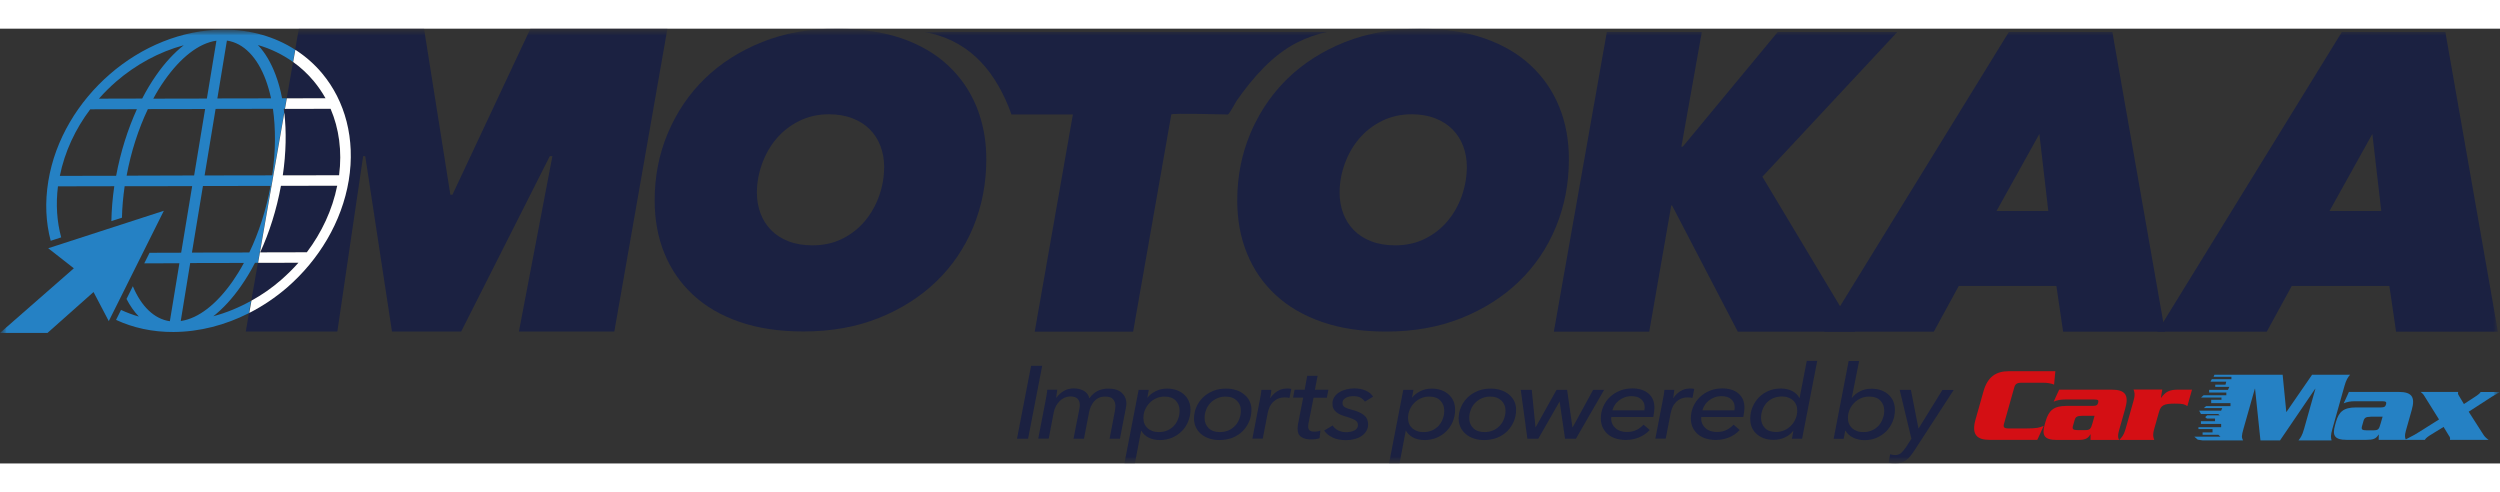 <svg width="254" height="50" viewBox="0 0 184 32" fill="none" xmlns="http://www.w3.org/2000/svg">
<rect x="0" y="0" width="184" height="32" fill="#333333" stroke="none"/>
<mask id="mask0_17_855" style="mask-type:luminance" maskUnits="userSpaceOnUse" x="0" y="0" width="184" height="32">
<path d="M184 0H0V32H184V0Z" fill="white"/>
</mask>
<g mask="url(#mask0_17_855)">
<path d="M75.667 30.179H74.85L75.888 24.815H76.705L75.667 30.179Z" fill="#1B2141"/>
</g>
<mask id="mask1_17_855" style="mask-type:luminance" maskUnits="userSpaceOnUse" x="0" y="0" width="184" height="32">
<path d="M184 0H0V32H184V0Z" fill="white"/>
</mask>
<g mask="url(#mask1_17_855)">
<mask id="mask2_17_855" style="mask-type:luminance" maskUnits="userSpaceOnUse" x="0" y="0" width="184" height="32">
<path d="M184 0H0V32H184V0Z" fill="white"/>
</mask>
<g mask="url(#mask2_17_855)">
<path d="M81.567 26.491C82.009 26.491 82.345 26.598 82.567 26.804C82.788 27.017 82.902 27.276 82.902 27.596C82.902 27.657 82.895 27.718 82.887 27.771C82.879 27.832 82.872 27.893 82.856 27.954L82.429 30.179H81.666L82.047 28.191C82.055 28.122 82.07 28.053 82.078 27.985C82.086 27.916 82.093 27.855 82.093 27.787C82.093 27.581 82.04 27.406 81.925 27.276C81.811 27.139 81.62 27.078 81.338 27.078C81.154 27.078 80.994 27.109 80.857 27.177C80.719 27.246 80.605 27.337 80.513 27.444C80.422 27.558 80.346 27.68 80.284 27.817C80.223 27.954 80.185 28.091 80.155 28.236L79.781 30.179H79.01L79.43 28.046C79.437 27.985 79.453 27.924 79.46 27.87C79.468 27.817 79.475 27.764 79.475 27.71C79.475 27.52 79.422 27.368 79.315 27.246C79.208 27.131 79.033 27.07 78.781 27.07C78.636 27.07 78.498 27.101 78.361 27.154C78.231 27.215 78.109 27.291 78.002 27.398C77.895 27.505 77.804 27.627 77.72 27.771C77.644 27.916 77.59 28.076 77.552 28.259L77.186 30.171H76.415L76.957 27.36C76.98 27.261 77.002 27.139 77.025 26.987C77.048 26.834 77.071 26.697 77.079 26.575H77.811C77.804 26.644 77.789 26.743 77.773 26.865C77.758 26.987 77.743 27.086 77.735 27.162H77.751C77.888 26.971 78.063 26.811 78.277 26.674C78.491 26.545 78.743 26.476 79.04 26.476C79.315 26.476 79.552 26.537 79.765 26.651C79.979 26.773 80.117 26.956 80.177 27.208C80.338 26.971 80.536 26.796 80.773 26.667C81.002 26.552 81.269 26.491 81.567 26.491Z" fill="#1B2141"/>
</g>
<mask id="mask3_17_855" style="mask-type:luminance" maskUnits="userSpaceOnUse" x="0" y="0" width="184" height="32">
<path d="M184 0H0V32H184V0Z" fill="white"/>
</mask>
<g mask="url(#mask3_17_855)">
<path d="M84.452 27.162C84.597 26.971 84.795 26.811 85.055 26.682C85.306 26.552 85.589 26.491 85.894 26.491C86.154 26.491 86.39 26.529 86.604 26.606C86.818 26.682 86.993 26.789 87.146 26.926C87.299 27.063 87.413 27.223 87.497 27.413C87.581 27.604 87.619 27.817 87.619 28.046C87.619 28.351 87.558 28.64 87.451 28.914C87.337 29.181 87.184 29.425 86.978 29.623C86.779 29.829 86.543 29.981 86.268 30.103C85.993 30.217 85.696 30.278 85.375 30.278C85.055 30.278 84.772 30.217 84.536 30.095C84.299 29.973 84.124 29.806 84.001 29.592H83.986L83.528 31.992H82.757L83.803 26.583H84.551L84.444 27.162H84.452ZM86.818 28.114C86.818 27.825 86.726 27.573 86.535 27.375C86.344 27.177 86.077 27.078 85.719 27.078C85.505 27.078 85.299 27.116 85.108 27.2C84.917 27.284 84.749 27.398 84.612 27.543C84.467 27.688 84.36 27.855 84.276 28.046C84.192 28.236 84.154 28.442 84.154 28.655C84.154 28.808 84.177 28.945 84.23 29.074C84.284 29.204 84.36 29.311 84.459 29.402C84.558 29.493 84.681 29.562 84.818 29.615C84.963 29.669 85.116 29.691 85.291 29.691C85.52 29.691 85.726 29.653 85.917 29.57C86.108 29.486 86.268 29.371 86.398 29.234C86.528 29.09 86.635 28.93 86.703 28.731C86.779 28.549 86.818 28.343 86.818 28.114Z" fill="#1B2141"/>
</g>
<mask id="mask4_17_855" style="mask-type:luminance" maskUnits="userSpaceOnUse" x="0" y="0" width="184" height="32">
<path d="M184 0H0V32H184V0Z" fill="white"/>
</mask>
<g mask="url(#mask4_17_855)">
<path d="M89.749 30.278C89.474 30.278 89.23 30.24 89.001 30.164C88.772 30.088 88.573 29.981 88.413 29.844C88.245 29.707 88.115 29.539 88.024 29.349C87.932 29.158 87.879 28.945 87.879 28.709C87.879 28.411 87.932 28.13 88.046 27.863C88.161 27.596 88.321 27.36 88.527 27.154C88.733 26.949 88.985 26.789 89.275 26.667C89.565 26.545 89.894 26.491 90.245 26.491C90.519 26.491 90.764 26.529 90.993 26.606C91.222 26.682 91.42 26.789 91.58 26.926C91.748 27.063 91.878 27.223 91.969 27.413C92.061 27.604 92.107 27.817 92.107 28.046C92.107 28.351 92.053 28.632 91.939 28.907C91.825 29.173 91.664 29.417 91.458 29.623C91.252 29.829 91 29.989 90.71 30.11C90.42 30.217 90.1 30.278 89.749 30.278ZM91.328 28.114C91.328 27.97 91.305 27.832 91.252 27.703C91.199 27.573 91.122 27.467 91.031 27.375C90.931 27.284 90.817 27.208 90.672 27.154C90.527 27.101 90.374 27.078 90.199 27.078C89.97 27.078 89.764 27.124 89.573 27.208C89.382 27.291 89.222 27.406 89.085 27.55C88.947 27.695 88.84 27.863 88.772 28.053C88.695 28.244 88.657 28.442 88.657 28.655C88.657 28.96 88.756 29.204 88.955 29.402C89.153 29.6 89.436 29.691 89.787 29.691C90.016 29.691 90.222 29.646 90.412 29.57C90.603 29.486 90.764 29.371 90.901 29.227C91.038 29.082 91.145 28.914 91.214 28.724C91.29 28.526 91.328 28.32 91.328 28.114Z" fill="#1B2141"/>
</g>
<mask id="mask5_17_855" style="mask-type:luminance" maskUnits="userSpaceOnUse" x="0" y="0" width="184" height="32">
<path d="M184 0H0V32H184V0Z" fill="white"/>
</mask>
<g mask="url(#mask5_17_855)">
<path d="M92.786 26.994C92.809 26.842 92.832 26.705 92.84 26.583H93.572C93.565 26.621 93.565 26.659 93.557 26.712C93.549 26.766 93.542 26.819 93.534 26.88C93.526 26.941 93.519 26.994 93.511 27.048C93.504 27.101 93.496 27.147 93.488 27.185H93.504C93.641 26.971 93.817 26.804 94.023 26.674C94.229 26.545 94.465 26.484 94.732 26.484C94.855 26.484 94.954 26.491 95.038 26.514L94.908 27.177C94.793 27.154 94.687 27.139 94.564 27.139C94.374 27.139 94.206 27.169 94.068 27.23C93.923 27.291 93.801 27.375 93.694 27.482C93.588 27.589 93.504 27.71 93.442 27.848C93.382 27.985 93.336 28.13 93.305 28.282L92.939 30.171H92.176L92.717 27.36C92.74 27.269 92.763 27.147 92.786 26.994Z" fill="#1B2141"/>
</g>
<mask id="mask6_17_855" style="mask-type:luminance" maskUnits="userSpaceOnUse" x="0" y="0" width="184" height="32">
<path d="M184 0H0V32H184V0Z" fill="white"/>
</mask>
<g mask="url(#mask6_17_855)">
<path d="M97.656 27.162H96.679L96.305 29.051C96.289 29.135 96.282 29.211 96.282 29.28C96.282 29.432 96.328 29.531 96.412 29.585C96.495 29.638 96.61 29.661 96.755 29.661C96.831 29.661 96.908 29.653 96.992 29.638C97.068 29.623 97.137 29.6 97.182 29.577L97.121 30.141C97.045 30.171 96.946 30.194 96.831 30.209C96.717 30.225 96.602 30.232 96.495 30.232C96.19 30.232 95.946 30.171 95.77 30.049C95.587 29.928 95.503 29.73 95.503 29.463C95.503 29.41 95.503 29.349 95.511 29.288C95.519 29.227 95.526 29.166 95.534 29.105L95.915 27.154H95.167L95.282 26.575H96.022L96.213 25.547H96.976L96.778 26.575H97.77L97.656 27.162Z" fill="#1B2141"/>
</g>
<mask id="mask7_17_855" style="mask-type:luminance" maskUnits="userSpaceOnUse" x="0" y="0" width="184" height="32">
<path d="M184 0H0V32H184V0Z" fill="white"/>
</mask>
<g mask="url(#mask7_17_855)">
<path d="M100.457 27.451C100.38 27.337 100.273 27.238 100.144 27.162C100.014 27.086 99.838 27.048 99.625 27.048C99.533 27.048 99.434 27.055 99.342 27.07C99.251 27.086 99.159 27.116 99.083 27.154C98.999 27.192 98.938 27.246 98.884 27.307C98.831 27.368 98.808 27.451 98.808 27.543C98.808 27.695 98.869 27.802 98.991 27.87C99.113 27.939 99.289 28 99.518 28.053C99.892 28.152 100.182 28.282 100.388 28.442C100.586 28.602 100.693 28.831 100.693 29.12C100.693 29.318 100.647 29.486 100.548 29.638C100.457 29.783 100.327 29.905 100.174 30.004C100.022 30.103 99.846 30.171 99.655 30.217C99.464 30.263 99.266 30.286 99.067 30.286C98.694 30.286 98.365 30.225 98.091 30.095C97.816 29.966 97.602 29.798 97.457 29.577L98.083 29.204C98.174 29.349 98.304 29.471 98.48 29.562C98.655 29.653 98.854 29.699 99.075 29.699C99.312 29.699 99.51 29.653 99.686 29.57C99.861 29.478 99.945 29.349 99.945 29.173C99.945 29.013 99.877 28.899 99.739 28.815C99.602 28.731 99.396 28.655 99.129 28.571C98.976 28.526 98.831 28.48 98.701 28.427C98.571 28.373 98.465 28.312 98.365 28.236C98.274 28.16 98.197 28.069 98.144 27.97C98.091 27.87 98.068 27.741 98.068 27.596C98.068 27.421 98.114 27.261 98.198 27.124C98.289 26.987 98.403 26.865 98.556 26.773C98.709 26.674 98.877 26.606 99.075 26.552C99.274 26.499 99.472 26.476 99.686 26.476C99.991 26.476 100.266 26.529 100.51 26.636C100.754 26.743 100.937 26.888 101.06 27.086L100.457 27.451Z" fill="#1B2141"/>
</g>
<mask id="mask8_17_855" style="mask-type:luminance" maskUnits="userSpaceOnUse" x="0" y="0" width="184" height="32">
<path d="M184 0H0V32H184V0Z" fill="white"/>
</mask>
<g mask="url(#mask8_17_855)">
<path d="M103.929 27.162C104.074 26.971 104.273 26.811 104.532 26.682C104.784 26.552 105.067 26.491 105.372 26.491C105.631 26.491 105.868 26.529 106.082 26.606C106.295 26.682 106.471 26.789 106.624 26.926C106.776 27.063 106.891 27.223 106.975 27.413C107.059 27.604 107.097 27.817 107.097 28.046C107.097 28.351 107.036 28.64 106.929 28.914C106.814 29.181 106.662 29.425 106.456 29.623C106.257 29.829 106.021 29.981 105.746 30.103C105.471 30.217 105.173 30.278 104.853 30.278C104.532 30.278 104.25 30.217 104.013 30.095C103.777 29.973 103.601 29.806 103.479 29.592H103.464L103.006 31.992H102.235L103.281 26.583H104.029L103.922 27.162H103.929ZM106.295 28.114C106.295 27.825 106.204 27.573 106.013 27.375C105.822 27.177 105.555 27.078 105.196 27.078C104.983 27.078 104.777 27.116 104.586 27.2C104.395 27.284 104.227 27.398 104.09 27.543C103.945 27.688 103.838 27.855 103.754 28.046C103.67 28.236 103.632 28.442 103.632 28.655C103.632 28.808 103.655 28.945 103.708 29.074C103.761 29.204 103.838 29.311 103.937 29.402C104.036 29.493 104.158 29.562 104.296 29.615C104.441 29.669 104.593 29.691 104.769 29.691C104.998 29.691 105.204 29.653 105.395 29.57C105.586 29.486 105.746 29.371 105.876 29.234C106.005 29.09 106.112 28.93 106.181 28.731C106.257 28.549 106.295 28.343 106.295 28.114Z" fill="#1B2141"/>
</g>
<mask id="mask9_17_855" style="mask-type:luminance" maskUnits="userSpaceOnUse" x="0" y="0" width="184" height="32">
<path d="M184 0H0V32H184V0Z" fill="white"/>
</mask>
<g mask="url(#mask9_17_855)">
<path d="M109.226 30.278C108.951 30.278 108.707 30.24 108.478 30.164C108.249 30.088 108.051 29.981 107.891 29.844C107.723 29.707 107.593 29.539 107.501 29.349C107.41 29.158 107.356 28.945 107.356 28.709C107.356 28.411 107.41 28.13 107.524 27.863C107.639 27.596 107.799 27.36 108.005 27.154C108.211 26.949 108.463 26.789 108.753 26.667C109.043 26.545 109.371 26.491 109.722 26.491C109.997 26.491 110.241 26.529 110.47 26.606C110.699 26.682 110.898 26.789 111.058 26.926C111.226 27.063 111.356 27.223 111.447 27.413C111.539 27.604 111.585 27.817 111.585 28.046C111.585 28.351 111.531 28.632 111.417 28.907C111.302 29.173 111.142 29.417 110.936 29.623C110.73 29.829 110.478 29.989 110.188 30.11C109.898 30.217 109.577 30.278 109.226 30.278ZM110.806 28.114C110.806 27.97 110.783 27.832 110.73 27.703C110.676 27.573 110.6 27.467 110.508 27.375C110.409 27.284 110.295 27.208 110.15 27.154C110.005 27.101 109.852 27.078 109.676 27.078C109.447 27.078 109.241 27.124 109.051 27.208C108.86 27.291 108.7 27.406 108.562 27.55C108.425 27.695 108.318 27.863 108.249 28.053C108.173 28.244 108.135 28.442 108.135 28.655C108.135 28.96 108.234 29.204 108.432 29.402C108.631 29.6 108.913 29.691 109.264 29.691C109.493 29.691 109.699 29.646 109.89 29.57C110.081 29.486 110.241 29.371 110.379 29.227C110.516 29.082 110.623 28.914 110.692 28.724C110.768 28.526 110.806 28.32 110.806 28.114Z" fill="#1B2141"/>
</g>
<mask id="mask10_17_855" style="mask-type:luminance" maskUnits="userSpaceOnUse" x="0" y="0" width="184" height="32">
<path d="M184 0H0V32H184V0Z" fill="white"/>
</mask>
<g mask="url(#mask10_17_855)">
<path d="M112.737 26.583L113.012 29.333H113.027L114.561 26.583H115.34L115.729 29.333H115.752L117.255 26.583H118.064L115.988 30.179H115.187L114.79 27.459H114.775L113.218 30.179H112.416L111.928 26.583H112.737Z" fill="#1B2141"/>
</g>
<mask id="mask11_17_855" style="mask-type:luminance" maskUnits="userSpaceOnUse" x="0" y="0" width="184" height="32">
<path d="M184 0H0V32H184V0Z" fill="white"/>
</mask>
<g mask="url(#mask11_17_855)">
<path d="M118.591 28.594C118.583 28.617 118.583 28.64 118.583 28.655V28.709C118.583 28.853 118.614 28.983 118.667 29.097C118.728 29.219 118.805 29.318 118.912 29.41C119.011 29.501 119.133 29.57 119.278 29.615C119.423 29.661 119.568 29.684 119.728 29.684C120.011 29.684 120.255 29.631 120.453 29.531C120.659 29.425 120.827 29.295 120.965 29.143L121.423 29.539C121.186 29.783 120.926 29.966 120.621 30.088C120.324 30.209 119.995 30.27 119.644 30.27C119.385 30.27 119.141 30.232 118.919 30.164C118.698 30.095 118.499 29.989 118.339 29.851C118.179 29.714 118.049 29.547 117.958 29.349C117.866 29.151 117.82 28.93 117.82 28.671C117.82 28.373 117.881 28.091 117.996 27.825C118.11 27.558 118.27 27.322 118.477 27.124C118.683 26.926 118.927 26.766 119.209 26.651C119.492 26.537 119.797 26.476 120.125 26.476C120.629 26.476 121.026 26.598 121.323 26.849C121.621 27.101 121.766 27.451 121.766 27.901C121.766 27.97 121.758 28.076 121.743 28.206C121.728 28.343 121.705 28.465 121.682 28.579H118.591V28.594ZM121.026 28.084C121.033 28.046 121.033 28.008 121.041 27.97C121.041 27.931 121.049 27.893 121.049 27.855C121.049 27.619 120.965 27.429 120.797 27.276C120.629 27.124 120.392 27.048 120.072 27.048C119.881 27.048 119.713 27.078 119.553 27.139C119.4 27.2 119.263 27.276 119.141 27.375C119.018 27.474 118.919 27.581 118.843 27.71C118.759 27.84 118.705 27.962 118.675 28.091H121.026V28.084Z" fill="#1B2141"/>
</g>
<mask id="mask12_17_855" style="mask-type:luminance" maskUnits="userSpaceOnUse" x="0" y="0" width="184" height="32">
<path d="M184 0H0V32H184V0Z" fill="white"/>
</mask>
<g mask="url(#mask12_17_855)">
<path d="M122.445 26.994C122.468 26.842 122.491 26.705 122.499 26.583H123.231C123.224 26.621 123.224 26.659 123.216 26.712C123.209 26.766 123.201 26.819 123.193 26.88C123.186 26.941 123.178 26.994 123.17 27.048C123.163 27.101 123.155 27.147 123.148 27.185H123.163C123.3 26.971 123.476 26.804 123.682 26.674C123.888 26.545 124.124 26.484 124.392 26.484C124.514 26.484 124.613 26.491 124.697 26.514L124.567 27.177C124.453 27.154 124.346 27.139 124.224 27.139C124.033 27.139 123.865 27.169 123.728 27.23C123.583 27.291 123.46 27.375 123.354 27.482C123.247 27.589 123.163 27.71 123.102 27.848C123.041 27.985 122.995 28.13 122.964 28.282L122.598 30.171H121.835L122.377 27.36C122.4 27.269 122.422 27.147 122.445 26.994Z" fill="#1B2141"/>
</g>
<mask id="mask13_17_855" style="mask-type:luminance" maskUnits="userSpaceOnUse" x="0" y="0" width="184" height="32">
<path d="M184 0H0V32H184V0Z" fill="white"/>
</mask>
<g mask="url(#mask13_17_855)">
<path d="M125.216 28.594C125.208 28.617 125.208 28.64 125.208 28.655V28.709C125.208 28.853 125.239 28.983 125.292 29.097C125.353 29.219 125.43 29.318 125.536 29.41C125.636 29.501 125.758 29.57 125.903 29.615C126.048 29.661 126.193 29.684 126.353 29.684C126.635 29.684 126.88 29.631 127.078 29.531C127.284 29.425 127.452 29.295 127.59 29.143L128.047 29.539C127.811 29.783 127.551 29.966 127.246 30.088C126.948 30.209 126.62 30.27 126.269 30.27C126.01 30.27 125.765 30.232 125.544 30.164C125.323 30.095 125.124 29.989 124.964 29.851C124.804 29.714 124.674 29.547 124.582 29.349C124.491 29.151 124.445 28.93 124.445 28.671C124.445 28.373 124.506 28.091 124.621 27.825C124.735 27.558 124.895 27.322 125.101 27.124C125.307 26.926 125.552 26.766 125.834 26.651C126.116 26.537 126.422 26.476 126.75 26.476C127.254 26.476 127.651 26.598 127.948 26.849C128.246 27.101 128.391 27.451 128.391 27.901C128.391 27.97 128.383 28.076 128.368 28.206C128.353 28.343 128.33 28.465 128.307 28.579H125.216V28.594ZM127.651 28.084C127.658 28.046 127.658 28.008 127.666 27.97C127.666 27.931 127.673 27.893 127.673 27.855C127.673 27.619 127.59 27.429 127.422 27.276C127.254 27.124 127.017 27.048 126.697 27.048C126.506 27.048 126.338 27.078 126.178 27.139C126.025 27.2 125.888 27.276 125.765 27.375C125.643 27.474 125.544 27.581 125.468 27.71C125.384 27.84 125.33 27.962 125.3 28.091H127.651V28.084Z" fill="#1B2141"/>
</g>
<mask id="mask14_17_855" style="mask-type:luminance" maskUnits="userSpaceOnUse" x="0" y="0" width="184" height="32">
<path d="M184 0H0V32H184V0Z" fill="white"/>
</mask>
<g mask="url(#mask14_17_855)">
<path d="M128.818 28.716C128.818 28.411 128.872 28.122 128.986 27.848C129.101 27.581 129.253 27.345 129.452 27.139C129.65 26.933 129.887 26.781 130.162 26.659C130.436 26.545 130.734 26.484 131.062 26.484C131.383 26.484 131.665 26.545 131.902 26.667C132.138 26.789 132.314 26.956 132.436 27.177H132.451L132.978 24.45H133.749L132.634 30.179H131.887L131.993 29.6H131.978C131.833 29.798 131.635 29.958 131.375 30.08C131.123 30.202 130.841 30.263 130.536 30.263C130.276 30.263 130.04 30.225 129.826 30.149C129.612 30.072 129.437 29.966 129.284 29.829C129.131 29.691 129.017 29.531 128.933 29.341C128.856 29.158 128.818 28.952 128.818 28.716ZM129.612 28.648C129.612 28.937 129.704 29.189 129.894 29.387C130.085 29.585 130.352 29.684 130.711 29.684C130.925 29.684 131.131 29.646 131.322 29.562C131.513 29.478 131.68 29.364 131.818 29.219C131.963 29.074 132.07 28.907 132.154 28.716C132.238 28.526 132.276 28.32 132.276 28.107C132.276 27.954 132.253 27.817 132.199 27.688C132.146 27.558 132.07 27.451 131.97 27.36C131.871 27.269 131.749 27.2 131.612 27.147C131.474 27.093 131.314 27.07 131.146 27.07C130.91 27.07 130.704 27.116 130.513 27.192C130.322 27.276 130.162 27.39 130.032 27.528C129.902 27.672 129.795 27.84 129.727 28.03C129.65 28.229 129.612 28.434 129.612 28.648Z" fill="#1B2141"/>
</g>
<mask id="mask15_17_855" style="mask-type:luminance" maskUnits="userSpaceOnUse" x="0" y="0" width="184" height="32">
<path d="M184 0H0V32H184V0Z" fill="white"/>
</mask>
<g mask="url(#mask15_17_855)">
<path d="M135.81 29.577L135.695 30.187H134.955L136.061 24.457H136.832L136.29 27.169H136.306C136.451 26.979 136.649 26.819 136.901 26.689C137.153 26.56 137.435 26.499 137.741 26.499C138 26.499 138.237 26.537 138.45 26.613C138.664 26.689 138.84 26.796 138.992 26.933C139.145 27.07 139.259 27.23 139.343 27.421C139.427 27.611 139.465 27.825 139.465 28.053C139.465 28.358 139.412 28.648 139.297 28.922C139.183 29.189 139.03 29.432 138.832 29.631C138.633 29.829 138.397 29.988 138.122 30.11C137.847 30.225 137.55 30.286 137.229 30.286C136.939 30.286 136.664 30.225 136.412 30.11C136.153 29.988 135.962 29.821 135.832 29.592H135.81V29.577ZM138.679 28.114C138.679 27.825 138.588 27.573 138.397 27.375C138.206 27.177 137.939 27.078 137.58 27.078C137.359 27.078 137.153 27.116 136.962 27.2C136.771 27.284 136.611 27.398 136.466 27.543C136.321 27.688 136.214 27.855 136.13 28.046C136.046 28.236 136.008 28.442 136.008 28.655C136.008 28.808 136.031 28.945 136.084 29.074C136.138 29.204 136.214 29.311 136.313 29.402C136.412 29.493 136.535 29.562 136.672 29.615C136.809 29.669 136.962 29.691 137.138 29.691C137.374 29.691 137.58 29.653 137.771 29.57C137.962 29.486 138.122 29.371 138.252 29.234C138.382 29.09 138.488 28.93 138.557 28.731C138.641 28.541 138.679 28.335 138.679 28.114Z" fill="#1B2141"/>
</g>
<mask id="mask16_17_855" style="mask-type:luminance" maskUnits="userSpaceOnUse" x="0" y="0" width="184" height="32">
<path d="M184 0H0V32H184V0Z" fill="white"/>
</mask>
<g mask="url(#mask16_17_855)">
<path d="M141.198 29.417H141.213L142.961 26.59H143.793L140.908 31.032C140.809 31.185 140.709 31.322 140.618 31.436C140.526 31.558 140.419 31.657 140.313 31.741C140.198 31.825 140.076 31.886 139.946 31.931C139.816 31.977 139.664 32 139.496 32C139.32 32 139.16 31.985 139.007 31.947L139.114 31.322C139.236 31.36 139.359 31.383 139.481 31.383C139.656 31.383 139.801 31.33 139.923 31.23C140.038 31.124 140.16 30.979 140.29 30.789L140.679 30.179L139.817 26.583H140.641L141.198 29.417Z" fill="#1B2141"/>
</g>
<mask id="mask17_17_855" style="mask-type:luminance" maskUnits="userSpaceOnUse" x="0" y="0" width="184" height="32">
<path d="M184 0H0V32H184V0Z" fill="white"/>
</mask>
<g mask="url(#mask17_17_855)">
<path d="M159.142 26.568L159.042 27.169H159.058C159.386 26.728 159.653 26.568 160.309 26.568H161.332L160.989 27.779C160.767 27.642 160.691 27.596 160.065 27.596C159.233 27.596 159.042 27.726 158.897 28.229L158.561 29.417C158.416 29.928 158.485 30.08 158.554 30.27H155.982C156.157 30.08 156.31 29.935 156.455 29.417L157.02 27.413C157.165 26.903 157.096 26.75 157.027 26.56H159.142V26.568Z" fill="#D40F14"/>
</g>
<mask id="mask18_17_855" style="mask-type:luminance" maskUnits="userSpaceOnUse" x="0" y="0" width="184" height="32">
<path d="M184 0H0V32H184V0Z" fill="white"/>
</mask>
<g mask="url(#mask18_17_855)">
<path d="M153.226 28.495C152.906 28.503 152.769 28.541 152.692 28.808L152.57 29.234C152.494 29.501 152.608 29.539 152.929 29.547H153.417C153.822 29.547 153.875 29.493 154.013 29.021L154.158 28.495H153.226ZM155.402 26.568C156.409 26.568 156.707 26.949 156.417 27.962L155.959 29.577C155.852 29.958 155.883 30.118 155.967 30.27H153.86L153.868 29.859H153.852C153.654 30.194 153.448 30.27 152.883 30.27H151.387C150.441 30.27 150.273 29.92 150.486 29.151L150.563 28.884C150.784 28.114 151.143 27.764 152.089 27.764H154.005C154.303 27.764 154.379 27.703 154.425 27.528C154.471 27.36 154.432 27.291 154.135 27.291H152.036C151.647 27.291 151.433 27.337 151.15 27.451L151.555 26.568H155.402Z" fill="#D40F14"/>
</g>
<mask id="mask19_17_855" style="mask-type:luminance" maskUnits="userSpaceOnUse" x="0" y="0" width="184" height="32">
<path d="M184 0H0V32H184V0Z" fill="white"/>
</mask>
<g mask="url(#mask19_17_855)">
<path d="M151.181 26.194C150.96 26.118 150.761 26.057 150.341 26.057H148.777C148.494 26.057 148.327 26.133 148.258 26.377L147.487 29.105C147.418 29.349 147.54 29.425 147.823 29.425H149.052C149.929 29.425 150.082 29.371 150.418 29.234L149.945 30.263H146.426C145.495 30.263 145.09 29.867 145.396 28.777L145.983 26.697C146.289 25.608 146.922 25.211 147.846 25.211H151.273L151.181 26.194Z" fill="#D40F14"/>
</g>
<mask id="mask20_17_855" style="mask-type:luminance" maskUnits="userSpaceOnUse" x="0" y="0" width="184" height="32">
<path d="M184 0H0V32H184V0Z" fill="white"/>
</mask>
<g mask="url(#mask20_17_855)">
<path d="M182.695 29.752C182.863 30.019 182.909 30.08 183.16 30.263H180.314C180.344 30.126 180.321 30.065 180.237 29.951L179.848 29.311L178.833 29.935C178.558 30.11 178.497 30.209 178.474 30.263H177.001C177.703 29.905 177.848 29.813 178.085 29.661L179.512 28.762L178.413 27.002C178.352 26.895 178.253 26.811 178.161 26.735H180.924C180.901 26.849 180.894 26.88 180.97 27.002L181.344 27.627L182.29 27.009C182.428 26.918 182.519 26.834 182.58 26.743H183.992C183.786 26.865 183.58 26.979 183.382 27.101L181.695 28.191L182.695 29.752Z" fill="#2581C4"/>
</g>
<mask id="mask21_17_855" style="mask-type:luminance" maskUnits="userSpaceOnUse" x="0" y="0" width="184" height="32">
<path d="M184 0H0V32H184V0Z" fill="white"/>
</mask>
<g mask="url(#mask21_17_855)">
<path d="M174.467 28.564C174.162 28.571 174.032 28.61 173.956 28.861L173.841 29.265C173.773 29.524 173.88 29.554 174.185 29.562H174.65C175.032 29.562 175.093 29.509 175.215 29.059L175.36 28.556H174.467V28.564ZM176.536 26.735C177.497 26.735 177.78 27.093 177.505 28.061L177.07 29.6C176.971 29.958 177.001 30.118 177.078 30.263H175.07L175.078 29.874H175.063C174.872 30.187 174.681 30.263 174.139 30.263H172.712C171.811 30.263 171.651 29.935 171.857 29.196L171.926 28.945C172.132 28.206 172.483 27.878 173.383 27.878H175.208C175.49 27.878 175.566 27.817 175.612 27.649C175.658 27.489 175.62 27.421 175.337 27.421H173.338C172.964 27.421 172.765 27.467 172.498 27.573L172.88 26.735H176.536Z" fill="#2581C4"/>
</g>
<mask id="mask22_17_855" style="mask-type:luminance" maskUnits="userSpaceOnUse" x="0" y="0" width="184" height="32">
<path d="M184 0H0V32H184V0Z" fill="white"/>
</mask>
<g mask="url(#mask22_17_855)">
<path d="M161.752 30.248L161.5 30.027H162.004H163.118H163.423L163.271 29.89H163.072H162.111V29.714H162.843V29.471H161.805V29.333H163.477V29.09H161.988V28.891H163.026V28.693H162.423L162.301 28.587L162.446 28.457H163.37L163.255 28.358H161.988L161.859 28.114H163.477L163.553 27.924H162.202L162.37 27.779H164.164V27.558H162.744V27.314H163.5V27.147H161.996L162.187 26.979H163.858V26.781H162.591V26.583H163.98L164.08 26.362H163.042V26.202H163.797L163.851 25.981H162.691L162.79 25.798H164.232V25.623H162.92L162.981 25.471H168.003L168.27 28.206H168.285L170.17 25.471H172.964C172.803 25.661 172.681 25.844 172.552 26.301L171.659 29.471C171.529 29.928 171.544 30.11 171.605 30.301H169.17C169.323 30.11 169.445 29.935 169.575 29.471L170.414 26.499H170.399L167.812 30.301H166.369L165.972 26.499H165.957L165.125 29.432C164.973 29.973 164.973 30.072 165.087 30.301H162.088L161.752 30.248Z" fill="#2581C4"/>
</g>
<mask id="mask23_17_855" style="mask-type:luminance" maskUnits="userSpaceOnUse" x="0" y="0" width="184" height="32">
<path d="M184 0H0V32H184V0Z" fill="white"/>
</mask>
<g mask="url(#mask23_17_855)">
<path d="M95.465 1.021C96.175 0.663 96.93 0.396 97.709 0.236C94.412 0.244 91.107 0.236 87.81 0.236C86.673 0.236 85.543 0.236 84.406 0.236H72.759H69.599C69.218 0.236 68.378 0.305 67.996 0.236C71.103 0.777 73.034 2.804 74.232 5.752C74.308 5.935 74.377 6.126 74.438 6.316H78.964L76.155 22.301H83.398C83.398 22.301 86.192 6.4 86.207 6.316C86.23 6.202 90.016 6.316 90.374 6.316C90.458 6.316 90.947 5.41 91.023 5.295C92.191 3.634 93.626 1.958 95.465 1.021Z" fill="#1B2141"/>
</g>
<mask id="mask24_17_855" style="mask-type:luminance" maskUnits="userSpaceOnUse" x="0" y="0" width="184" height="32">
<path d="M184 0H0V32H184V0Z" fill="white"/>
</mask>
<g mask="url(#mask24_17_855)">
<path d="M72.08 6.316C72.019 6.126 71.95 5.943 71.874 5.752C71.393 4.571 70.691 3.558 69.767 2.697C68.844 1.836 67.699 1.173 66.332 0.701C65.752 0.503 65.119 0.35 64.463 0.236C63.577 0.084 62.631 -0.008 61.608 -0.008C59.593 -0.008 57.754 0.32 56.098 0.983C54.441 1.646 53.037 2.545 51.869 3.68C50.702 4.815 49.801 6.156 49.152 7.695C48.503 9.234 48.183 10.88 48.183 12.64C48.183 14.057 48.419 15.36 48.9 16.533C49.381 17.714 50.083 18.735 51.007 19.589C51.93 20.45 53.075 21.112 54.441 21.585C55.807 22.057 57.372 22.286 59.135 22.286C61.173 22.286 63.02 21.958 64.676 21.295C66.332 20.632 67.745 19.733 68.92 18.598C70.095 17.463 71.004 16.122 71.637 14.583C72.27 13.044 72.591 11.398 72.591 9.638C72.599 8.457 72.423 7.345 72.08 6.316ZM64.699 12.32C64.447 13.021 64.096 13.638 63.638 14.179C63.18 14.72 62.631 15.147 61.982 15.467C61.333 15.787 60.608 15.947 59.799 15.947C59.135 15.947 58.547 15.848 58.036 15.649C57.525 15.451 57.097 15.177 56.754 14.827C56.41 14.476 56.151 14.065 55.975 13.6C55.8 13.128 55.708 12.625 55.708 12.084C55.708 11.368 55.83 10.659 56.082 9.958C56.334 9.257 56.685 8.64 57.143 8.099C57.601 7.558 58.158 7.124 58.815 6.796C59.471 6.469 60.204 6.301 61.013 6.301C61.661 6.301 62.234 6.4 62.745 6.598C63.257 6.796 63.684 7.07 64.028 7.421C64.371 7.771 64.63 8.183 64.806 8.648C64.982 9.12 65.073 9.623 65.073 10.164C65.073 10.903 64.951 11.619 64.699 12.32Z" fill="#1B2141"/>
</g>
<mask id="mask25_17_855" style="mask-type:luminance" maskUnits="userSpaceOnUse" x="0" y="0" width="184" height="32">
<path d="M184 0H0V32H184V0Z" fill="white"/>
</mask>
<g mask="url(#mask25_17_855)">
<path d="M114.76 5.752C114.279 4.571 113.577 3.558 112.653 2.697C111.73 1.836 110.585 1.173 109.219 0.701C107.852 0.229 106.28 0 104.486 0C103.494 0 102.548 0.084 101.64 0.244C100.708 0.411 99.816 0.655 98.976 0.99C97.32 1.653 95.915 2.552 94.748 3.688C93.946 4.472 93.275 5.349 92.717 6.316C92.466 6.758 92.229 7.223 92.031 7.703C91.382 9.242 91.061 10.888 91.061 12.648C91.061 14.065 91.298 15.368 91.779 16.541C92.26 17.722 92.962 18.743 93.885 19.596C94.809 20.457 95.954 21.12 97.32 21.592C98.686 22.065 100.251 22.293 102.014 22.293C104.051 22.293 105.898 21.966 107.555 21.303C109.211 20.64 110.623 19.741 111.798 18.606C112.974 17.471 113.882 16.13 114.515 14.591C115.149 13.051 115.469 11.406 115.469 9.646C115.477 8.236 115.24 6.933 114.76 5.752ZM107.585 12.32C107.333 13.021 106.982 13.638 106.524 14.179C106.066 14.72 105.517 15.147 104.868 15.467C104.219 15.787 103.494 15.947 102.685 15.947C102.021 15.947 101.434 15.848 100.922 15.649C100.411 15.451 99.983 15.177 99.64 14.827C99.296 14.476 99.037 14.065 98.862 13.6C98.686 13.128 98.594 12.625 98.594 12.084C98.594 11.368 98.716 10.659 98.968 9.958C99.22 9.257 99.571 8.64 100.029 8.099C100.487 7.558 101.044 7.124 101.701 6.796C102.357 6.469 103.09 6.301 103.899 6.301C104.548 6.301 105.12 6.4 105.631 6.598C106.143 6.796 106.57 7.07 106.914 7.421C107.257 7.771 107.517 8.183 107.692 8.648C107.868 9.12 107.959 9.623 107.959 10.164C107.959 10.903 107.829 11.619 107.585 12.32Z" fill="#1B2141"/>
</g>
<mask id="mask26_17_855" style="mask-type:luminance" maskUnits="userSpaceOnUse" x="0" y="0" width="184" height="32">
<path d="M184 0H0V32H184V0Z" fill="white"/>
</mask>
<g mask="url(#mask26_17_855)">
<path d="M127.902 22.301L123.064 13.013H123.003L121.384 22.301H114.363L118.263 0.244H125.254L123.75 8.686H123.85L130.841 0.244H139.641L129.711 10.895L136.55 22.301H127.902Z" fill="#1B2141"/>
</g>
<mask id="mask27_17_855" style="mask-type:luminance" maskUnits="userSpaceOnUse" x="0" y="0" width="184" height="32">
<path d="M184 0H0V32H184V0Z" fill="white"/>
</mask>
<g mask="url(#mask27_17_855)">
<path d="M151.845 22.301L151.349 18.933H144.167L142.328 22.301H134.275L147.853 0.244H155.47L159.34 22.301H151.845ZM150.097 7.749L146.945 13.417H150.754L150.097 7.749Z" fill="#1B2141"/>
</g>
<mask id="mask28_17_855" style="mask-type:luminance" maskUnits="userSpaceOnUse" x="0" y="0" width="184" height="32">
<path d="M184 0H0V32H184V0Z" fill="white"/>
</mask>
<g mask="url(#mask28_17_855)">
<path d="M176.352 22.301L175.856 18.933H168.674L166.835 22.301H158.783L172.361 0.244H179.978L183.847 22.301H176.352ZM174.605 7.749L171.452 13.417H175.261L174.605 7.749Z" fill="#1B2141"/>
</g>
<mask id="mask29_17_855" style="mask-type:luminance" maskUnits="userSpaceOnUse" x="0" y="0" width="184" height="32">
<path d="M184 0H0V32H184V0Z" fill="white"/>
</mask>
<g mask="url(#mask29_17_855)">
<path d="M20.676 18.499C21.126 18.11 21.554 17.684 21.951 17.234L18.982 17.242L18.493 20.023C19.272 19.589 20.004 19.078 20.676 18.499Z" fill="#1B2141"/>
</g>
<mask id="mask30_17_855" style="mask-type:luminance" maskUnits="userSpaceOnUse" x="0" y="0" width="184" height="32">
<path d="M184 0H0V32H184V0Z" fill="white"/>
</mask>
<g mask="url(#mask30_17_855)">
<path d="M20.806 10.796L24.95 10.789C25.179 9.006 24.942 7.337 24.324 5.897L20.966 5.905L20.92 6.187C21.073 7.573 21.042 9.143 20.806 10.796Z" fill="#1B2141"/>
</g>
<mask id="mask31_17_855" style="mask-type:luminance" maskUnits="userSpaceOnUse" x="0" y="0" width="184" height="32">
<path d="M184 0H0V32H184V0Z" fill="white"/>
</mask>
<g mask="url(#mask31_17_855)">
<path d="M23.95 5.12C23.698 4.67 23.416 4.251 23.088 3.863C22.645 3.33 22.134 2.865 21.569 2.453L21.103 5.12H23.95Z" fill="#1B2141"/>
</g>
<mask id="mask32_17_855" style="mask-type:luminance" maskUnits="userSpaceOnUse" x="0" y="0" width="184" height="32">
<path d="M184 0H0V32H184V0Z" fill="white"/>
</mask>
<g mask="url(#mask32_17_855)">
<path d="M24.82 11.558L20.676 11.566C20.355 13.333 19.821 14.994 19.149 16.465L22.592 16.457C23.675 15.017 24.462 13.341 24.82 11.558Z" fill="#1B2141"/>
</g>
<mask id="mask33_17_855" style="mask-type:luminance" maskUnits="userSpaceOnUse" x="0" y="0" width="184" height="32">
<path d="M184 0H0V32H184V0Z" fill="white"/>
</mask>
<g mask="url(#mask33_17_855)">
<path d="M39.039 0L33.3 12.221H33.147L31.209 0H21.996L21.722 1.554C22.477 2.042 23.149 2.629 23.714 3.314C25.385 5.318 26.164 8.099 25.652 11.169C25.148 14.24 23.454 17.021 21.119 19.04C20.264 19.779 19.325 20.411 18.325 20.922L18.089 22.293H24.828L26.728 9.379H26.881L28.85 22.293H33.941L40.467 9.379H40.657L38.192 22.293H45.214L49.122 0H39.039Z" fill="#1B2141"/>
</g>
<mask id="mask34_17_855" style="mask-type:luminance" maskUnits="userSpaceOnUse" x="0" y="0" width="184" height="32">
<path d="M184 0H0V32H184V0Z" fill="white"/>
</mask>
<g mask="url(#mask34_17_855)">
<path d="M3.549 16.16L5.434 17.638L0 22.392H3.496L6.884 19.383L8.006 21.524L12.059 13.402L3.549 16.16Z" fill="#2581C4"/>
</g>
<mask id="mask35_17_855" style="mask-type:luminance" maskUnits="userSpaceOnUse" x="0" y="0" width="184" height="32">
<path d="M184 0H0V32H184V0Z" fill="white"/>
</mask>
<g mask="url(#mask35_17_855)">
<path d="M15.7 21.166C16.417 20.602 17.104 19.855 17.73 18.956C18.096 18.431 18.447 17.859 18.768 17.234H18.982L20.913 6.179C20.905 6.088 20.897 5.989 20.882 5.897H20.958L21.096 5.12H20.76C20.645 4.503 20.485 3.932 20.287 3.406C19.951 2.507 19.516 1.768 18.982 1.204C19.936 1.478 20.798 1.905 21.561 2.446L21.722 1.547C20.248 0.602 18.455 0.061 16.44 0.069C13.387 0.076 10.418 1.326 8.09 3.345C5.762 5.364 4.06 8.145 3.557 11.215C3.297 12.777 3.373 14.263 3.732 15.612L4.503 15.36C4.19 14.202 4.099 12.937 4.266 11.604L8.411 11.596C8.281 12.488 8.212 13.341 8.197 14.164L8.976 13.912C8.991 13.174 9.06 12.396 9.174 11.596L14.143 11.589L13.334 16.488L11.006 16.495L10.617 17.273L13.204 17.265L12.502 21.532C11.334 21.364 10.388 20.419 9.777 18.956L9.311 19.893C9.571 20.396 9.876 20.831 10.22 21.189C9.762 21.059 9.327 20.892 8.907 20.701L8.541 21.433C9.785 22.012 11.212 22.332 12.761 22.324C14.692 22.316 16.593 21.814 18.318 20.937L18.478 20.031C17.608 20.518 16.669 20.907 15.7 21.166ZM20.035 10.796L15.059 10.804L15.868 5.905L20.088 5.897C20.294 7.345 20.294 9.013 20.035 10.796ZM16.7 0.876C17.951 1.059 18.951 2.133 19.562 3.779C19.714 4.191 19.844 4.648 19.951 5.128L15.997 5.135L16.7 0.876ZM15.226 5.143L11.281 5.151C11.54 4.671 11.822 4.213 12.113 3.802C13.273 2.149 14.616 1.067 15.929 0.884L15.226 5.143ZM8.548 3.893C9.998 2.644 11.708 1.707 13.524 1.219C12.807 1.783 12.12 2.53 11.494 3.429C11.128 3.954 10.784 4.526 10.464 5.143L7.281 5.151C7.67 4.709 8.098 4.29 8.548 3.893ZM8.548 10.827L4.404 10.834C4.763 9.052 5.549 7.383 6.64 5.935L10.075 5.928C9.411 7.391 8.876 9.059 8.548 10.827ZM9.319 10.819C9.647 9.036 10.197 7.368 10.884 5.92L15.097 5.913L14.288 10.804L9.319 10.819ZM14.936 11.581L19.913 11.573C19.584 13.356 19.043 15.025 18.348 16.473L14.127 16.48L14.936 11.581ZM13.998 17.25L17.951 17.242C17.692 17.722 17.409 18.179 17.119 18.598C15.959 20.252 14.616 21.334 13.303 21.516L13.998 17.25Z" fill="#2581C4"/>
</g>
<mask id="mask36_17_855" style="mask-type:luminance" maskUnits="userSpaceOnUse" x="0" y="0" width="184" height="31">
<path d="M184 0H0V30.476H184V0Z" fill="white"/>
</mask>
<g mask="url(#mask36_17_855)">
<path d="M25.668 11.169C26.171 8.099 25.393 5.318 23.729 3.314C23.164 2.629 22.492 2.042 21.737 1.554L21.577 2.453C22.141 2.857 22.653 3.33 23.095 3.863C23.416 4.251 23.706 4.67 23.958 5.12L21.111 5.128L20.974 5.905L24.332 5.897C24.95 7.337 25.187 9.006 24.958 10.789L20.813 10.796C21.058 9.143 21.081 7.573 20.928 6.179L18.997 17.234L21.966 17.227C21.569 17.676 21.142 18.095 20.691 18.491C20.02 19.078 19.287 19.589 18.508 20.015L18.348 20.922C19.348 20.411 20.287 19.779 21.142 19.04C23.462 17.021 25.156 14.24 25.668 11.169ZM19.149 16.465C19.821 15.002 20.355 13.333 20.676 11.566L24.82 11.558C24.462 13.341 23.675 15.009 22.584 16.457L19.149 16.465Z" fill="white"/>
</g>
</g>
</svg>
